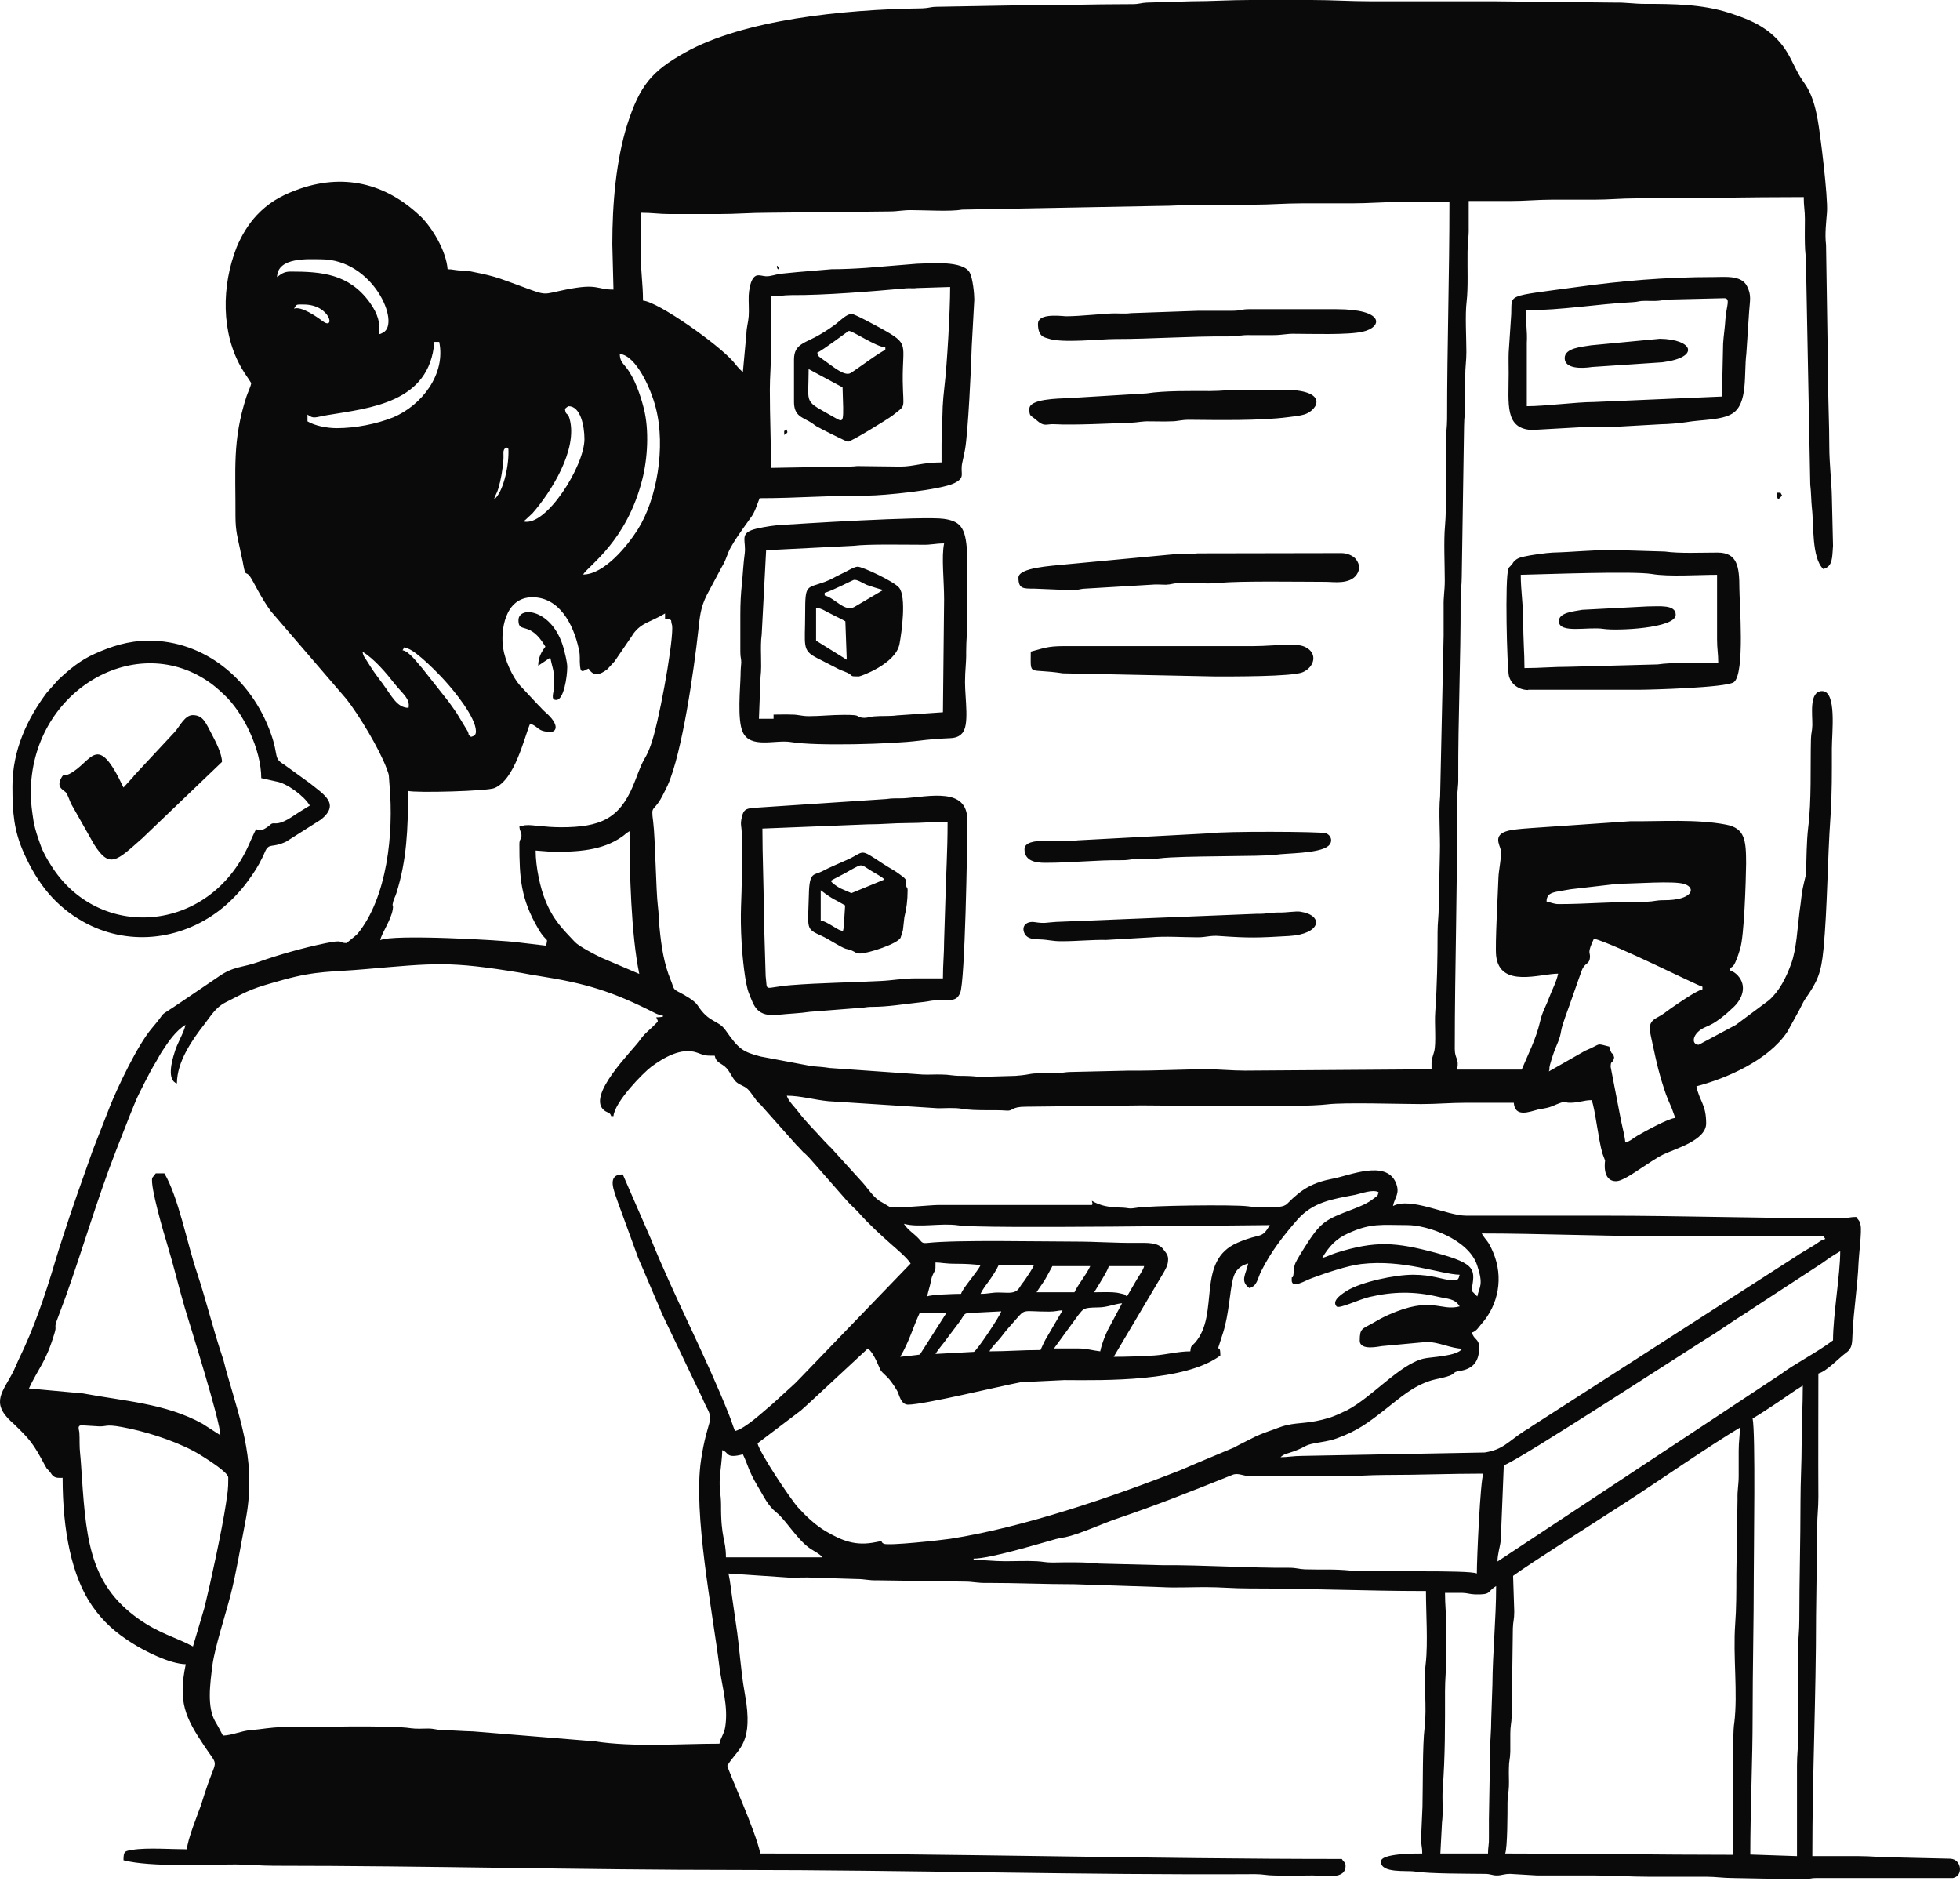 <svg xmlns="http://www.w3.org/2000/svg" width="346" height="332" viewBox="0 0 346 332" fill="none"><path fill-rule="evenodd" clip-rule="evenodd" d="M262.676 327.159H254.268L254.555 321.715C254.801 319.777 254.555 317.793 254.678 315.809C255.13 309.765 255.089 304.644 255.089 298.6C255.089 296.293 255.294 295.001 255.294 292.787C255.294 290.849 255.294 288.911 255.294 286.974C255.294 284.667 255.089 283.329 255.089 281.16H258.124C259.19 281.206 259.313 281.391 260.461 281.437C263.374 281.483 262.389 281.022 264.112 279.961C264.112 285.728 263.497 291.68 263.456 297.401L263.25 303.445C263.25 305.705 263.045 306.997 263.045 309.258L262.84 321.115C262.84 322.176 262.84 323.238 262.84 324.253C262.881 325.637 262.676 325.96 262.676 327.159ZM127.493 255.969C128.723 256.339 128.026 257.538 131.143 256.708C132.127 258.784 132.086 259.522 133.727 262.29C134.916 264.274 135.532 265.75 137.09 266.996C138.608 268.196 140.658 271.61 142.791 273.179C143.447 273.686 144.719 274.24 145.17 274.886H128.149C128.149 271.656 127.247 271.61 127.288 265.658C127.288 263.767 126.919 262.705 127.083 260.814C127.165 259.43 127.493 257.446 127.493 255.969ZM260.708 277.746C259.395 277.054 241.923 277.562 238.56 277.239C235.279 276.916 233.351 277.1 230.357 277.008C229.25 276.962 228.88 276.731 227.568 276.731C220.226 276.777 212.516 276.224 205.174 276.27L194.018 275.993C191.885 275.716 188.235 275.762 185.815 275.808C184.503 275.808 184.052 275.624 183.026 275.578C181.263 275.485 179.212 275.578 177.448 275.578C175.316 275.578 174.003 275.347 171.87 275.347V275.116C174.782 275.116 183.108 272.579 186.43 271.656C186.923 271.518 187.702 271.379 188.071 271.333C190.614 270.779 194.387 269.026 197.053 268.103C204.395 265.612 210.383 263.213 217.519 260.352C218.627 259.891 219.365 260.583 220.924 260.583C226.009 260.583 231.095 260.583 236.222 260.583C239.298 260.583 241.677 260.352 244.63 260.352C250.618 260.352 255.95 260.122 261.856 260.122C261.323 261.229 260.708 275.116 260.708 277.746ZM305.947 322.084V327.39C292.412 327.39 279.369 327.159 265.711 327.159C266.121 326.19 266.121 319.916 266.121 318.209C266.121 316.824 266.327 316.548 266.368 315.302C266.409 314.287 266.327 313.18 266.368 312.118C266.368 310.78 266.573 310.596 266.614 309.212C266.614 308.151 266.614 307.09 266.614 306.028C266.614 304.552 266.819 304.275 266.86 302.891L267.065 287.389C267.106 286.143 267.311 285.912 267.311 284.482L267.106 278.161C269.69 276.224 282.937 267.827 287.121 265.105C292.822 261.414 301.722 255.231 307.136 252.002C307.136 253.616 306.931 254.355 306.931 256.108C306.931 257.584 306.931 259.014 306.931 260.491C306.931 262.198 306.685 262.844 306.726 264.597L306.521 277.931C306.521 280.976 306.521 283.929 306.316 286.651C305.905 292.372 306.808 298.831 306.152 304.137C305.782 305.89 305.947 319.177 305.947 322.084ZM14.457 251.586L17.492 251.771C19.133 251.817 18.517 251.217 22.988 252.186C26.843 253.017 32.093 254.77 35.415 256.846C36.277 257.4 40.296 259.845 40.296 260.814C40.296 263.167 40.173 263.305 39.886 265.428C39.23 269.857 37.179 279.361 36.113 283.698L34.062 290.618C31.068 289.004 28.156 288.358 24.547 285.82C15.4 279.407 15.154 270.918 14.293 258.369C14.211 256.984 14.047 256.062 14.047 254.77C14.047 254.078 14.047 253.524 14.006 252.832C13.924 252.232 13.596 251.586 14.457 251.586ZM317.143 327.621L308.982 327.344C308.982 319.685 309.392 310.688 309.392 302.937C309.392 294.54 309.597 286.605 309.597 277.977C309.597 273.64 309.925 252.97 309.392 250.387C310.95 249.464 312.222 248.587 313.78 247.572C315.298 246.557 316.733 245.496 318.251 244.574C318.251 248.172 318.046 251.033 318.046 254.724C318.046 258.461 317.841 261.367 317.841 265.151C317.841 272.21 317.636 278.761 317.636 285.959C317.636 287.896 317.431 289.142 317.431 290.803V306.813C317.431 308.474 317.225 309.673 317.225 311.657V327.621H317.143ZM165.144 238.991C165.718 238.022 166.538 237.192 167.195 236.223L169.286 233.454C170.517 231.84 169.779 231.747 172.24 231.701L176.751 231.471C176.587 232.209 172.404 238.483 171.911 238.622L165.144 238.991ZM158.91 239.498C159.238 239.452 162.232 239.175 162.396 239.083L167.072 231.747H162.355C161.248 234.1 160.468 236.915 158.91 239.498ZM183.683 238.299C184.011 237.607 184.216 237.053 184.585 236.407L187.579 231.286C186.636 231.332 186.389 231.517 185.2 231.517C180.483 231.517 181.058 230.917 179.335 232.901C178.474 233.916 177.735 234.654 176.915 235.761C176.136 236.822 175.275 237.468 174.659 238.53C177.817 238.53 180.36 238.299 183.683 238.299ZM198.079 230.04L195.987 233.962C195.331 235.069 194.51 237.099 194.223 238.53C192.952 238.391 191.803 238.022 190.368 238.022C188.932 238.022 187.497 238.022 186.061 238.022L190.327 232.163C191.311 230.963 191.188 230.825 193.813 230.778C195.495 230.778 196.643 230.179 198.079 230.04ZM198.94 228.841C198.243 228.333 198.776 228.564 197.915 228.333C197.381 228.195 197.094 228.149 196.397 228.103C195.331 228.056 194.223 228.103 193.157 228.103C193.69 227.18 195.536 224.365 195.741 223.489H201.975C201.811 224.227 200.868 225.473 200.498 226.165L198.94 228.841ZM189.671 228.103H182.985C183.436 227.364 183.97 226.672 184.462 225.888C184.954 225.057 185.323 224.319 185.774 223.489H192.46C191.721 225.104 190.45 226.488 189.671 228.103ZM173.101 228.379C173.552 227.41 174.126 226.765 174.741 225.888C175.234 225.196 175.972 224.042 176.3 223.304H182.534C182.124 224.181 181.673 224.781 181.14 225.611C180.812 226.119 180.688 226.257 180.36 226.672C180.073 227.088 179.95 227.41 179.581 227.733C178.884 228.379 177.653 228.149 176.505 228.149C175.111 228.103 174.577 228.379 173.101 228.379ZM169.656 228.379C169.902 227.41 172.527 224.55 173.101 223.304C171.747 223.166 170.681 223.074 168.999 223.074C166.539 223.074 166.21 222.843 165.144 222.843C165.144 224.596 165.144 223.95 164.693 224.965C164.447 225.519 164.447 225.611 164.324 226.211C164.119 227.226 163.873 227.826 163.668 228.841C164.242 228.518 168.507 228.379 169.656 228.379ZM323.583 236.592C323.583 232.163 324.854 224.965 324.854 220.859C324.198 221.228 323.583 221.643 322.926 222.059C322.311 222.474 321.86 222.843 321.204 223.258L310.171 230.456C308.941 231.286 307.751 232.07 306.48 232.855L302.829 235.3C299.302 237.422 267.803 257.999 265.465 258.645L264.932 271.887C264.768 273.271 264.358 274.286 264.358 275.624L314.395 242.543C316.692 240.79 320.712 238.76 323.583 236.592ZM233.392 222.059C234.663 219.936 235.894 218.644 237.945 217.722C242.005 215.83 243.892 216.245 248.485 216.245C251.889 216.245 259.19 218.691 260.749 223.304C261.938 226.857 261.159 227.041 260.79 228.841L259.764 227.826C260.379 224.135 260.831 223.12 253.448 221.136C246.394 219.244 242.825 218.967 235.894 221.136C235.033 221.413 234.13 221.874 233.392 222.059ZM261.569 217.722C262.389 219.106 262.676 218.875 263.579 221.044C265.465 225.473 264.522 230.317 261.528 233.685C260.995 234.285 260.667 234.977 259.846 235.208C260.174 236.546 261.118 236.223 261.118 237.884C261.118 240.467 259.887 241.667 257.673 241.99C256.196 242.221 257.139 242.497 255.376 243.005C254.637 243.236 253.489 243.42 252.71 243.651C249.388 244.666 247.214 246.696 244.425 248.864C241.595 251.079 239.585 252.601 235.976 253.893C235.238 254.17 234.171 254.401 233.31 254.539C229.824 255.093 231.136 255.185 228.347 256.2C227.322 256.569 226.666 256.615 226.05 257.215C227.363 257.215 228.347 256.984 229.906 256.984L262.102 256.385C265.342 255.877 266.121 254.539 269.075 252.601C269.526 252.325 269.854 252.186 270.305 251.817L317.02 221.782C317.882 221.182 318.825 220.674 319.645 220.167C320.096 219.89 320.425 219.706 320.876 219.383C321.409 219.013 321.573 218.875 322.229 218.691C321.778 217.998 321.86 218.183 320.753 218.183H291.879C281.994 218.183 271.453 217.722 261.569 217.722ZM159.566 216.015C160.222 217.076 161.33 217.722 162.191 218.644C162.765 219.244 162.683 219.521 163.832 219.383C168.958 218.829 183.601 219.152 189.712 219.152C193.649 219.152 196.93 219.429 200.704 219.383C202.344 219.383 204.436 219.244 205.338 220.49C205.83 221.136 206.281 221.551 206.199 222.474C206.158 223.35 205.789 223.95 205.461 224.55L196.602 239.498C199.145 239.498 201.196 239.406 203.698 239.268C205.83 239.129 207.963 238.53 210.137 238.53C210.219 237.468 210.342 237.699 210.957 237.007C215.428 231.886 210.998 222.52 218.504 219.336C222.687 217.537 222.646 218.829 224.164 216.245C219.365 216.245 173.142 216.937 169.204 216.291C166.087 215.83 162.314 216.753 159.566 216.015ZM228.019 225.934C228.019 224.919 228.142 225.934 228.306 225.104C228.675 223.074 227.937 223.95 230.193 220.351C233.146 215.645 233.884 215.322 238.724 213.477C240.159 212.923 241.349 212.462 242.579 211.493C243.194 210.986 243.153 211.262 243.358 210.432C242.333 209.878 240.323 210.663 239.257 210.893C235.156 211.678 231.792 212.139 229.003 215.322C226.543 218.137 224.41 220.859 222.646 224.365C221.949 225.75 221.949 226.995 220.554 227.364C218.873 226.119 219.898 225.057 220.349 223.027C218.914 223.397 218.012 224.227 217.642 225.796C217.109 227.872 216.945 231.978 215.92 235.208C214.238 240.56 215.428 236.13 215.428 239.268C209.193 243.928 195.044 243.651 187.866 243.605L180.237 243.974C176.3 244.712 163.134 247.942 160.304 247.942C158.992 247.942 158.746 246.142 158.377 245.496C156.818 242.866 156.244 242.866 155.506 241.944C155.26 241.621 154.398 238.945 153.209 238.022L143.776 246.788C142.955 247.526 142.258 248.218 141.397 248.957L133.727 254.77C134.137 256.523 139.51 264.551 140.864 266.073C142.34 267.688 143.899 269.165 145.744 270.272C148.697 271.979 151.035 272.948 154.603 272.21C156.244 271.887 155.219 272.071 155.998 272.487C156.777 272.902 166.333 271.841 167.81 271.61C180.524 269.626 196.151 264.32 208.455 259.476C209.563 259.014 210.506 258.599 211.572 258.138L217.848 255.508C218.832 254.954 219.734 254.539 220.801 253.986C221.826 253.432 222.892 253.017 223.918 252.648C225.107 252.278 225.968 251.817 227.24 251.54C229.455 251.033 231.013 251.356 234.704 250.248C235.689 249.925 236.878 249.372 237.822 248.91C242.169 246.65 247.091 240.836 251.274 239.821C252.505 239.498 257.18 239.452 258.124 238.068C256.155 238.022 253.94 236.869 251.889 236.869L243.933 237.607C243.482 237.653 240.036 238.483 240.036 236.638C240.036 234.469 240.446 234.608 242.251 233.593C243.276 232.993 243.933 232.624 245.04 232.116C252.792 228.656 254.227 231.517 257.673 230.594C256.811 229.164 255.54 229.302 253.817 228.887C249.675 227.918 245.901 227.964 241.759 228.933C239.667 229.44 236.386 231.101 235.935 230.594C234.951 229.487 237.247 228.195 237.781 227.826C240.364 226.257 246.23 225.011 249.47 225.011C252.956 225.011 254.719 225.934 256.401 225.98C257.385 226.026 257.467 225.842 257.673 225.011C254.227 224.919 247.788 222.243 240.282 223.12C237.863 223.397 233.966 224.734 231.71 225.565C230.357 226.026 228.019 227.595 228.019 225.934ZM138.69 193.961L138.772 194.053C138.731 194.053 138.649 194.007 138.69 193.961ZM32.749 180.904C31.109 181.873 29.714 183.857 28.648 185.518C28.279 186.071 27.992 186.625 27.623 187.271C26.884 188.471 26.228 189.716 25.572 191.008C24.916 192.346 24.342 193.361 23.767 194.791C22.578 197.652 21.594 200.328 20.445 203.188C17.164 211.585 14.621 220.444 11.545 229.025L9.945 233.316C9.576 234.469 10.027 234.054 9.617 235.346C8.1 240.467 6.787 241.482 5.106 245.081L14.662 245.958C21.758 247.296 29.263 247.711 35.744 251.31L38.902 253.34C38.861 250.71 33.447 233.639 32.627 230.871C31.56 227.226 30.658 223.396 29.509 219.613C28.976 217.906 26.433 209.232 26.884 207.894L27.5 207.11H29.017C31.478 211.262 33.037 219.475 34.759 224.596C36.4 229.533 37.589 234.516 39.23 239.406C39.599 240.467 39.722 241.252 40.05 242.359C42.757 251.771 45.3 258.553 43.29 268.703C42.429 273.132 41.773 277.331 40.706 281.529C39.804 285.036 37.917 290.803 37.507 293.894C37.097 297.17 36.482 301.322 38.04 303.952C38.492 304.69 38.943 305.567 39.353 306.351C41.034 306.305 42.511 305.521 44.316 305.382C46.12 305.244 47.884 304.875 49.688 304.875C54.651 304.875 68.801 304.46 72.575 305.059C73.559 305.198 74.543 305.106 75.528 305.106C76.717 305.106 76.881 305.336 78.112 305.382C80.203 305.429 81.557 305.567 83.525 305.613L104.976 307.366C111.866 308.427 120.069 307.782 127.001 307.782C127.247 306.628 127.821 306.074 128.026 304.829C128.6 301.184 127.452 297.77 127.001 294.217C125.811 284.528 122.325 267.181 123.76 257.676C124.868 250.341 126.18 251.033 124.704 248.357C124.417 247.803 124.294 247.48 124.048 246.926L117.034 232.255C116.583 231.286 116.296 230.456 115.845 229.487L113.466 223.904C113.015 222.843 112.687 222.197 112.317 221.09L109.118 212.324C108.421 210.247 106.986 207.295 109.939 207.295L114.901 218.691C119.167 229.21 124.499 239.175 128.682 249.695C129.051 250.617 129.379 251.679 129.749 252.601C131.676 252.094 134.711 249.187 136.434 247.757L140.371 244.158C140.74 243.789 140.864 243.651 141.274 243.236L160.755 223.027C160.181 222.059 158.254 220.444 157.31 219.613C155.383 217.906 153.373 216.061 151.65 214.123C150.83 213.2 150.174 212.739 149.395 211.816L143.242 204.803C142.791 204.296 142.586 204.065 142.135 203.65C142.094 203.604 142.053 203.557 142.012 203.557C141.971 203.511 141.93 203.465 141.889 203.465L140.905 202.404C140.863 202.358 140.822 202.312 140.781 202.312L134.752 195.53C133.604 194.146 134.424 195.53 132.661 193.038C131.717 191.7 131.266 191.839 130.241 191.193C129.42 190.685 128.969 189.301 128.272 188.563C127.452 187.64 126.426 187.686 126.18 186.348C124.294 186.348 124.458 186.302 123.022 185.795C120.274 184.826 117.116 186.717 114.983 188.286C113.507 189.393 108.503 194.515 108.298 197.006H107.888C107.683 196.314 107.314 196.452 106.781 196.083C103.212 193.592 111.784 185.333 112.974 183.58C113.835 182.334 114.737 181.781 115.681 180.766C116.214 180.212 116.255 180.443 115.845 179.566C116.132 179.566 116.378 179.566 116.665 179.52C117.116 179.428 116.87 179.52 117.116 179.335C116.624 179.197 116.091 179.059 115.64 178.828C108.052 174.952 103.376 173.568 95.173 172.276C94.189 172.138 93.246 171.953 92.015 171.723C79.26 169.6 76.799 170.016 64.372 171.077C58.671 171.584 55.964 171.308 50.099 172.922C44.48 174.491 44.357 174.583 39.722 176.982C38.04 177.859 37.179 179.382 36.031 180.858C33.98 183.488 31.232 187.363 31.232 191.239C29.427 190.685 30.33 187.271 30.781 185.887C31.273 184.088 32.421 182.427 32.749 180.904ZM273.422 189.117C273.668 188.471 273.381 188.84 273.627 187.917C273.75 187.456 273.955 186.81 274.119 186.302C274.858 184.088 275.309 183.719 275.596 181.919C275.801 180.766 276.744 178.367 277.154 177.167C277.893 175.137 278.508 173.245 279.246 171.261C279.82 169.785 280.641 170.339 280.682 168.816C280.682 168.032 280.189 168.216 281.379 165.679C285.193 166.694 299.384 173.845 300.533 174.168V174.629C299.384 174.906 296.226 177.121 295.078 177.905C293.683 178.874 293.97 178.828 292.371 179.705C290.976 180.489 291.14 181.504 291.468 183.073C292.043 185.702 292.494 188.009 293.232 190.501C293.642 191.793 293.929 192.808 294.421 194.007C294.668 194.607 294.873 195.022 295.119 195.622C295.324 196.129 295.529 196.821 295.734 197.329C294.503 197.421 290.402 199.682 289.049 200.466C288.31 200.882 287.818 201.435 286.916 201.666C286.834 200.605 286.424 199.082 286.178 197.883L284.332 188.332C284.332 187.04 284.66 187.917 284.947 186.671C284.701 185.656 284.701 186.21 284.455 185.795C284.209 185.333 284.209 185.241 284.086 184.734C281.543 184.088 282.855 184.226 279.82 185.472L273.422 189.117ZM275.145 159.589C274.324 159.589 273.668 159.266 273.012 159.127C273.053 157.374 274.365 157.513 277.318 156.959L285.726 155.99C288.72 155.99 295.447 155.436 297.333 156.036C299.507 156.728 298.769 158.943 293.683 158.897C292.33 158.897 292.002 159.127 290.689 159.173C285.07 159.127 280.148 159.589 275.145 159.589ZM94.558 150.131L97.552 150.361C101.9 150.361 106.288 150.177 109.816 147.685C110.349 147.316 110.431 147.132 111.128 146.716C111.128 153.914 111.415 164.987 112.851 171.907L106.165 169.047C105.181 168.585 102.228 167.063 101.49 166.279C99.275 163.926 97.634 162.357 96.24 158.851C95.419 156.867 94.558 153.13 94.558 150.131ZM63.962 115.02C66.053 116.266 68.186 118.803 69.662 120.695C71.18 122.587 72.41 123.325 72.123 124.94C70.073 124.94 69.17 122.863 67.53 120.649C66.832 119.68 66.258 118.988 65.602 117.973L64.249 115.851C64.043 115.435 64.085 115.297 63.962 115.02ZM84.017 129.092C84.017 126.647 80.203 121.987 78.563 120.188C77.496 118.988 73.6 114.974 71.959 114.466C71.098 114.236 71.549 114.051 71.057 114.789C72.164 114.882 73.764 117.096 74.625 118.065L79.178 123.832C79.711 124.571 80.08 125.078 80.613 125.862L82.541 129.046C82.992 130.015 82.377 129.461 83.156 130.061C83.607 129.922 84.017 129.83 84.017 129.092ZM99.07 146.024C105.919 146.024 109.282 144.548 111.743 138.735C112.441 137.12 112.933 135.413 113.753 133.983C114.245 133.152 114.491 132.598 114.86 131.583C116.214 127.939 118.675 114.559 118.675 110.914C118.675 109.991 118.552 110.453 118.47 109.484C117.895 109.161 118.224 109.253 117.403 109.253V108.284C114.696 109.899 113.302 109.853 111.784 111.883C111.743 111.929 111.702 111.975 111.702 112.021C111.661 112.067 111.62 112.113 111.62 112.16L108.626 116.543C108.585 116.589 108.544 116.635 108.544 116.681L107.232 118.111C105.919 119.126 104.812 119.495 103.91 118.019C103.171 118.25 102.515 119.08 102.392 117.558C102.269 116.266 102.474 115.897 102.187 114.605C101.203 110.083 98.701 105.424 93.984 105.424C89.021 105.424 88.365 111.468 88.816 114.374C89.144 116.589 90.457 119.449 91.769 120.972L95.091 124.524C95.543 124.94 95.707 125.216 96.24 125.678C98.865 127.939 98.209 129.184 97.224 129.184C94.804 129.184 95.091 128.169 93.574 127.754C92.507 130.292 90.908 137.581 87.299 139.104C86.027 139.657 73.518 139.98 72.041 139.611C72.041 146.393 71.795 151.838 69.991 157.605C69.785 158.297 69.539 158.62 69.416 159.127C69.129 160.235 69.498 159.45 69.334 160.511C69.047 162.403 67.407 164.618 67.12 165.956C69.211 164.848 88.734 165.956 91.318 166.325L96.404 166.925C96.773 165.217 96.568 166.602 95.009 163.926C91.933 158.666 91.687 154.975 91.687 149.023C91.687 147.962 92.097 148.239 92.056 147.362C92.015 146.763 91.769 146.855 91.687 145.886C92.59 145.794 92.179 145.655 92.959 145.655C93.943 145.563 96.076 146.024 99.07 146.024ZM87.217 88.168C87.381 87.43 87.709 87.153 87.996 86.138C88.242 85.308 88.365 84.708 88.529 83.831C88.652 83.185 88.816 81.894 88.857 81.294C88.98 79.956 88.611 79.541 89.349 78.941C89.719 79.218 89.76 78.987 89.76 79.679C89.801 82.632 88.734 87.015 87.217 88.168ZM99.726 72.159C99.89 72.02 100.259 71.697 100.382 71.697C102.433 71.697 103.171 75.065 103.171 77.511C103.171 82.263 96.363 93.059 92.425 92.044C92.713 91.767 92.425 92.044 92.795 91.721L93.984 90.614C97.224 86.923 102.064 79.356 100.546 73.912C100.177 72.62 99.931 73.543 99.726 72.159ZM109.405 62.47C109.446 63.762 109.939 64.085 110.513 64.823C112.03 66.714 113.056 69.713 113.671 72.159C114.614 75.942 114.327 80.925 113.384 84.616C110.636 95.504 103.992 99.749 102.925 101.41C106.616 101.41 110.718 96.427 112.605 93.428C115.927 88.168 117.567 78.941 115.763 71.974C114.901 68.56 112.276 62.747 109.405 62.47ZM59.45 75.573C57.604 75.573 55.513 75.111 54.282 74.373V73.174C55.389 74.004 55.594 73.635 57.809 73.266C65.315 72.02 75.856 71.097 76.676 60.347H77.537C78.727 66.022 74.461 71.559 69.375 73.681C66.463 74.835 62.772 75.573 59.45 75.573ZM166.21 78.479V81.617C162.806 81.617 161.33 82.355 158.91 82.355L151.322 82.263C150.584 82.355 149.969 82.355 149.23 82.355L136.106 82.586C136.106 77.88 135.901 73.635 135.901 68.791C135.901 66.484 136.106 64.592 136.106 62.008V52.32C137.541 52.32 138.198 52.089 139.756 52.089C145.498 52.135 153.865 51.443 160.017 50.889C160.632 50.843 161.289 50.935 161.904 50.843L167.728 50.659C167.728 54.857 167.195 64.361 166.703 68.421C166.58 69.483 166.456 70.821 166.415 71.743C166.374 74.142 166.21 75.896 166.21 78.479ZM51.903 54.488C52.395 53.658 52.231 53.75 53.626 53.75C58.343 53.75 59.286 58.456 56.907 56.657C55.882 55.872 53.134 53.981 51.903 54.488ZM48.909 48.906C49.606 48.398 50.099 47.937 51.288 47.937C56.825 47.937 61.583 48.352 65.233 53.335C68.514 57.81 65.725 59.748 67.653 58.687C70.729 57.026 65.889 45.768 56.661 45.768C54.528 45.768 48.991 45.307 48.909 48.906ZM131.143 65.653C130.446 65.146 129.995 64.454 129.379 63.762C126.714 60.717 116.214 53.288 113.507 53.058C113.507 50.059 113.097 47.752 113.097 44.569V37.556C115.147 37.556 116.296 37.786 118.265 37.786C121.136 37.786 124.007 37.786 126.878 37.786C130.036 37.786 132.415 37.556 135.491 37.556L157.023 37.325C158.582 37.325 159.402 37.048 161.125 37.094C163.503 37.094 167.728 37.371 169.861 37.002L204.19 36.356C207.225 36.356 209.522 36.126 212.598 36.126C215.551 36.126 218.463 36.126 221.416 36.126C224.246 36.126 226.748 35.895 229.824 35.895C232.777 35.895 235.689 35.895 238.642 35.895C241.636 35.895 243.933 35.664 247.05 35.664C250.003 35.664 252.915 35.664 255.868 35.664C255.868 48.629 255.458 60.947 255.458 73.912C255.458 75.527 255.212 76.588 255.253 78.526C255.253 82.309 255.376 89.829 255.089 92.828C254.843 95.366 255.048 99.749 255.048 102.471C255.048 104.362 254.801 105.239 254.843 107.085C254.843 108.792 254.843 110.499 254.843 112.16L254.227 140.534C253.94 143.395 254.268 147.408 254.186 150.454L253.981 159.912C253.981 161.803 253.776 162.864 253.776 164.525C253.776 169.185 253.694 173.937 253.366 178.597C253.202 180.766 253.571 184.18 253.161 185.656C252.669 187.456 252.71 186.533 252.71 188.747L219.775 188.978C217.314 188.978 215.633 188.747 213.09 188.747C208.25 188.747 203.985 189.024 199.309 188.978L189.178 189.209C187.907 189.209 187.251 189.486 185.733 189.44C180.853 189.393 182.821 189.624 179.253 189.901L172.855 190.085C171.87 189.947 170.886 189.901 169.574 189.901C168.138 189.901 167.523 189.67 166.333 189.67C165.185 189.624 163.996 189.716 162.888 189.67L146.482 188.517C145.334 188.332 144.391 188.286 143.324 188.194L134.26 186.487C131.143 185.656 130.446 185.241 128.067 181.827C126.755 179.981 125.196 180.627 123.145 177.444C122.571 176.567 120.848 175.644 119.987 175.183C118.675 174.537 119.003 174.445 118.429 173.061C117.198 170.108 116.747 167.063 116.419 163.695C116.296 162.542 116.296 161.157 116.132 159.912C115.804 157.282 115.681 148.054 115.312 145.102C114.86 141.687 115.353 143.81 117.239 139.888C117.485 139.381 117.649 139.104 117.854 138.642C120.438 132.875 122.53 118.065 123.268 111.329C123.555 108.699 123.678 107.223 124.786 105.008L127.37 100.164C128.067 99.01 128.067 98.734 128.6 97.442C129.379 95.504 132.661 91.306 132.948 90.752C133.481 89.737 133.686 88.953 134.096 87.938C140.822 87.938 146.564 87.43 153.25 87.476C155.834 87.476 166.046 86.507 168.507 85.262C170.517 84.247 169.451 83.647 169.861 81.709C170.025 81.017 170.189 80.14 170.353 79.356C170.886 76.449 171.46 64.592 171.542 61.086L171.993 52.873C171.993 51.904 171.747 49.275 171.214 48.167C170.066 45.907 164.119 46.506 161.863 46.553L152.84 47.291C150.748 47.429 148.779 47.521 146.811 47.521L140.781 48.029C139.592 48.121 139.141 48.213 137.992 48.306C136.967 48.398 136.065 48.813 135.203 48.767C134.137 48.675 133.481 48.213 132.825 49.321C132.456 49.92 132.209 51.258 132.168 52.181C132.127 53.335 132.25 54.673 132.168 55.826C132.086 56.98 131.799 57.625 131.758 58.963L131.143 65.653ZM108.093 43.138L108.298 51.12C105.222 51.12 105.632 49.967 99.89 51.12C95.748 51.95 96.691 52.273 92.344 50.659C91.031 50.151 89.677 49.69 88.283 49.182C86.93 48.721 85.33 48.352 83.894 48.075C82.992 47.89 82.582 47.752 81.598 47.752C80.367 47.752 79.957 47.521 79.014 47.521C78.768 44.292 76.307 40.185 74.215 38.156C74.174 38.109 74.133 38.063 74.092 38.063C68.145 32.434 60.598 30.404 52.19 33.588C49.36 34.649 47.31 35.895 45.341 37.971C43.864 39.54 42.634 41.57 41.773 43.646C39.107 50.428 38.984 58.779 42.716 65.1C43.249 66.022 43.864 66.807 44.357 67.637C44.193 68.421 43.741 69.252 43.495 70.036C40.993 77.741 41.609 82.955 41.568 91.121C41.568 93.751 41.978 94.997 42.388 96.981C42.593 98.134 42.757 98.503 42.962 99.749C43.372 101.963 43.372 100.671 44.151 101.779C44.767 102.655 46.038 105.47 47.802 107.869L61.132 123.371C63.264 126.047 66.956 132.137 68.268 135.69C68.801 137.074 68.596 136.797 68.76 138.55C69.539 147.224 68.309 158.435 63.141 164.802C63.018 164.987 61.172 166.463 61.172 166.463C59.655 166.463 60.967 165.771 57.358 166.509C53.585 167.294 49.278 168.493 45.669 169.785C42.757 170.846 41.239 170.477 38.41 172.507L32.216 176.706C27.09 180.212 30.043 177.721 26.802 181.504C24.259 184.503 20.773 191.885 19.42 195.253L16.385 203.004C14.539 208.217 12.694 213.339 10.971 218.737C10.561 220.029 10.11 221.366 9.74 222.658C7.977 228.61 5.967 234.562 3.26 240.052L2.399 241.99C0.594 245.589 -1.744 247.48 1.989 250.94L2.358 251.263C5.27 254.078 5.844 254.724 7.977 258.738C8.387 259.476 8.1 258.968 8.551 259.522C8.838 259.845 8.633 259.614 8.879 259.891C8.879 259.891 9.084 260.168 9.166 260.306C9.699 260.952 10.233 260.86 11.053 260.86C11.053 270.134 12.652 278.3 16.303 283.513C18.271 286.328 20.404 288.173 23.234 289.973C25.531 291.449 30.002 293.71 32.791 293.756C31.396 300.446 32.709 303.168 36.072 308.197C38.492 311.842 38.328 310.365 36.769 314.702C36.277 316.086 35.949 317.147 35.498 318.578C34.8 320.562 33.119 324.622 32.996 326.421C30.371 326.421 25.9 326.098 23.398 326.513C22.045 326.744 21.799 326.698 21.799 328.359C26.597 329.604 36.482 329.097 41.609 329.097C43.946 329.097 45.751 329.328 48.294 329.328C75.569 329.328 102.597 330.066 129.872 330.066C160.427 330.066 191.024 330.989 221.58 330.804C223.015 330.804 223.631 331.035 224.82 331.035C227.076 331.127 229.455 331.035 231.71 331.035C233.925 331.035 237.534 331.865 237.534 329.328C237.534 328.728 237.165 328.636 236.878 328.128C202.631 328.128 168.343 327.159 134.219 327.159C133.358 323.053 128.641 312.857 128.395 311.657C130.077 308.797 132.743 308.151 131.758 300.63C131.635 299.8 131.512 299.108 131.389 298.37C130.815 295.278 130.487 290.249 129.954 286.881C129.708 285.267 129.503 283.836 129.297 282.314C129.051 280.745 128.928 279.176 128.6 277.746L139.551 278.484C140.863 278.484 142.34 278.392 143.652 278.484L151.199 278.715C152.717 278.715 153.291 278.992 154.849 278.946L170.353 279.176C171.788 279.176 172.568 279.453 174.208 279.407C179.581 279.407 184.339 279.638 189.712 279.638L205.01 280.145C207.43 280.284 210.301 280.145 212.762 280.145C215.51 280.145 217.642 280.376 220.513 280.376C231.013 280.376 241.144 280.837 251.725 280.837C251.725 284.621 252.095 290.065 251.684 293.617C251.274 296.939 251.93 301.322 251.479 305.013C251.11 307.966 251.192 315.302 251.11 318.901L250.864 324.483C250.864 325.821 251.069 325.913 251.069 327.159C249.962 327.159 243.769 327.113 243.769 328.589C243.769 330.712 248.28 330.112 249.757 330.343C252.464 330.758 259.108 330.712 262.102 330.758C263.209 330.758 263.374 331.035 264.235 331.035C265.137 331.035 265.424 330.758 266.614 330.758L271.33 331.035C274.694 331.035 278.057 331.035 281.461 331.035C284.701 331.035 287.695 331.265 291.14 331.265C294.503 331.265 297.908 331.265 301.271 331.265C302.911 331.265 304.142 331.496 305.987 331.496L318.292 331.727C319.03 331.773 319.563 331.496 320.63 331.496H344.746C346.633 331.127 346.305 328.22 344.336 328.082L334.41 327.851C332.032 327.851 330.391 327.621 327.971 327.621H319.932C319.932 313.318 320.589 299.615 320.589 285.267L320.794 269.534C320.794 267.411 320.999 266.304 320.999 264.228C320.958 256.984 320.999 249.695 320.999 242.451C322.557 241.99 324.526 239.775 325.92 238.76C327.069 237.93 326.946 236.915 327.028 235.392C327.233 231.148 327.93 226.995 328.094 222.797C328.135 221.597 328.668 217.445 328.463 216.338C328.258 215.322 328.094 215.461 327.684 214.815C326.454 214.815 326.208 215.046 324.895 215.046C310.745 215.046 296.964 214.584 282.937 214.584H258.821C255.417 214.584 249.018 211.216 245.901 212.877C246.229 211.262 247.214 210.663 246.394 208.725C244.63 204.665 238.15 207.525 235.361 208.033C231.751 208.725 229.824 209.832 227.24 212.462C226.543 213.154 225.312 213.016 224.164 213.108C222.687 213.2 221.375 213.062 220.267 212.923C217.848 212.6 202.754 212.785 200.539 213.2C199.104 213.431 199.391 213.2 197.915 213.154C195.7 213.108 194.223 212.831 192.747 211.954C192.993 213.108 192.911 212.324 192.747 212.693H165.595C164.406 212.693 157.72 213.339 157.105 213.062L155.629 212.185C154.316 211.539 153.291 209.878 152.307 208.771L146.647 202.542C146.606 202.496 146.564 202.45 146.523 202.45L145.416 201.297C143.94 199.636 142.258 198.021 140.905 196.222C140.33 195.437 139.141 194.33 138.895 193.407C141.274 193.407 143.817 194.146 146.236 194.376L165.595 195.622C166.99 195.622 168.466 195.483 169.82 195.714C172.24 196.129 175.521 195.853 177.735 196.037C178.884 196.129 178.433 195.345 181.099 195.345L201.565 195.114C208.127 195.114 229.537 195.53 234.335 194.93C237.288 194.561 247.214 194.884 250.864 194.884C253.776 194.884 255.909 194.653 258.821 194.653C261.61 194.653 264.399 194.653 267.229 194.653C267.434 197.329 270.018 196.222 271.494 195.853C272.11 195.714 272.93 195.622 273.504 195.437C274.119 195.253 274.611 194.976 275.268 194.745C276.744 194.192 275.965 194.653 277.113 194.653C278.754 194.653 279.574 194.192 280.969 194.192C281.584 195.622 282.158 201.251 282.896 203.65C282.978 203.927 283.348 204.803 283.348 204.849C283.348 204.895 282.732 208.494 285.275 208.494C286.424 208.494 288.638 206.879 289.582 206.28C290.894 205.449 292.207 204.48 293.601 203.788C295.693 202.773 301.189 201.297 301.189 198.298C301.189 194.93 300.04 194.468 299.466 191.746C304.716 190.362 312.099 187.225 315.503 182.15L317.636 178.274C318.005 177.582 318.292 176.89 318.702 176.29C320.835 173.245 321.491 171.815 321.901 167.524C322.598 160.189 322.598 151.745 323.132 144.225C323.419 140.073 323.378 136.289 323.378 132.137C323.378 129.277 324.28 121.987 321.655 121.987C319.317 121.987 319.973 126.139 319.932 128.031C319.891 129.23 319.727 129.23 319.686 130.43C319.563 135.413 319.809 141.272 319.194 146.117C318.907 148.608 318.907 151.469 318.825 153.96C318.784 155.021 318.292 155.852 318.005 158.343C317.882 159.358 317.841 159.819 317.677 160.881C317.307 163.787 317.143 167.524 316.2 170.108C315.298 172.599 314.108 174.952 312.263 176.567L306.439 180.904L299.876 184.411C298.482 184.411 298.687 182.334 301.025 181.319C302.296 180.766 302.665 180.535 303.732 179.751C304.593 179.105 305.249 178.505 306.029 177.767C307.546 176.337 308.448 174.076 306.808 172.23C306.439 171.815 305.987 171.492 305.454 171.308V170.846C306.07 170.616 306.275 170.016 306.521 169.416C306.767 168.862 306.972 168.17 307.177 167.524C307.915 165.264 308.202 155.436 308.243 152.484C308.243 148.285 308.038 146.209 304.716 145.563C299.425 144.548 293.273 145.009 287.777 144.963L270.346 146.163C269.526 146.209 267.926 146.347 266.983 146.486C263.168 147.086 264.809 149.116 264.932 150.084C265.096 151.33 264.563 153.591 264.522 154.883C264.44 157.559 263.907 166.786 264.112 168.678C264.727 174.491 271.905 171.861 275.063 171.861C274.734 173.384 273.996 174.676 273.463 176.106C272.889 177.674 272.233 178.643 271.863 180.35C271.166 183.349 269.772 186.071 268.623 188.794H257.221C257.632 186.764 256.811 186.994 256.811 185.149C256.811 170.431 257.303 155.898 257.221 141.318C257.221 139.565 257.467 138.919 257.426 137.212C257.385 126.739 257.878 116.45 257.837 105.977C257.837 104.224 258.042 103.347 258.042 101.871L258.452 75.204C258.452 73.589 258.698 72.712 258.657 70.867C258.657 69.436 258.657 67.96 258.657 66.484C258.657 64.638 258.862 63.762 258.862 62.147C258.862 59.655 258.616 55.549 258.903 53.242C259.19 50.797 259.026 47.337 259.067 44.43C259.067 42.908 259.313 41.893 259.272 40.093C259.272 38.571 259.272 37.048 259.272 35.48C261.692 35.48 264.153 35.48 266.573 35.48C269.28 35.48 271.33 35.249 273.873 35.249C276.375 35.249 278.877 35.249 281.42 35.249C284.127 35.249 286.055 35.018 288.72 35.018C298.892 35.018 308.325 34.788 318.415 34.788C318.415 36.495 318.62 37.094 318.62 38.663C318.62 40.093 318.579 41.57 318.62 43.046C318.62 44.522 318.866 45.399 318.825 47.152L319.563 85.538C319.727 86.83 319.727 88.491 319.85 89.599C320.219 92.597 319.768 98.411 321.86 100.441C323.583 99.979 323.419 98.365 323.583 96.335L323.378 87.615C323.337 85.262 322.926 81.709 322.926 78.895C322.926 74.696 322.721 71.282 322.721 67.037L322.352 43.231C322.106 41.293 322.393 39.078 322.516 37.463C322.721 34.834 321.327 23.53 320.876 21.131C320.425 18.639 319.809 16.471 318.497 14.626C316.405 11.811 316.118 8.858 312.673 5.952C310.458 4.06 307.874 3.137 305.208 2.261C300.492 0.738 295.324 0.692 290.484 0.692C288.392 0.692 286.957 0.415 285.111 0.461L263.784 0.231C256.524 0.231 249.306 0.231 242.046 0.231C238.232 0.231 235.197 0 231.505 0C227.937 0 224.328 0 220.76 0C216.986 0 213.828 0.231 210.219 0.231L202.467 0.461C201.36 0.508 201.155 0.738 199.883 0.738C192.747 0.738 185.897 0.969 178.556 0.969L165.431 1.2C164.242 1.2 164.078 1.43 162.847 1.476C148.738 1.661 131.225 3.506 120.93 9.274C115.024 12.595 112.974 15.041 110.718 22.008C108.749 28.374 108.093 35.849 108.093 43.138ZM166.662 105.839C166.662 102.379 166.169 98.272 166.662 95.919C165.062 95.919 164.406 96.196 162.806 96.15C159.607 96.15 153.25 96.012 150.707 96.335L135.245 97.119L134.465 111.975C134.137 114.328 134.547 117.142 134.26 119.495L133.973 126.877H136.557V126.139C137.623 126.139 138.731 126.093 139.797 126.139C141.028 126.139 141.438 126.416 142.791 126.416C144.924 126.416 146.688 126.185 149.025 126.185C152.471 126.185 150.707 126.508 152.266 126.693C153.127 126.785 153.496 126.508 154.193 126.462C155.67 126.324 157.064 126.462 158.336 126.278L166.456 125.724L166.662 105.839ZM130.692 108.515V115.066C130.692 116.127 130.856 116.174 130.856 116.958C130.815 117.419 130.733 118.296 130.733 119.172C130.692 121.341 130.118 127.016 131.102 129.184C132.456 132.229 136.844 130.522 139.633 130.984C144.022 131.722 157.433 131.353 162.15 130.753C163.955 130.522 165.718 130.384 167.769 130.292C168.671 130.245 169.327 130.015 169.82 129.461C171.173 128.077 170.353 123.463 170.353 120.372C170.353 118.25 170.599 116.912 170.558 115.066C170.558 112.852 170.763 111.514 170.763 109.484V98.319C170.558 93.474 169.902 92.044 166.621 91.582C163.216 91.075 140.494 92.459 136.967 92.736C135.983 92.828 133.399 93.243 132.579 93.612C130.692 94.397 131.717 95.596 131.471 97.672C131.225 99.426 131.143 101.317 130.979 102.932C130.774 104.87 130.692 106.485 130.692 108.515ZM134.588 146.255L153.086 145.517C155.752 145.517 157.597 145.286 160.181 145.286C162.847 145.286 164.734 145.055 167.277 145.055C167.277 150.407 166.99 154.467 166.867 159.589L166.662 166.14C166.662 168.401 166.456 170.154 166.456 172.692H161.74C159.361 172.692 157.556 173.061 155.506 173.153C150.297 173.43 144.801 173.476 139.592 173.891C134.629 174.306 135.532 175.229 135.162 172.276L134.834 161.25C134.834 156.036 134.588 151.238 134.588 146.255ZM130.938 147.224C130.938 145.701 130.61 145.655 130.979 144.133C131.266 142.979 131.635 142.749 132.866 142.61L156.449 141.042C157.597 140.857 158.418 140.949 159.566 140.903C164.037 140.626 170.763 138.873 170.763 144.779C170.763 149.485 170.353 173.384 169.492 175.275C169.081 176.152 168.712 176.475 167.564 176.521C162.888 176.613 165.595 176.613 161.945 176.982C159.402 177.259 156.695 177.721 153.988 177.721C152.676 177.721 152.43 177.951 151.199 177.951L142.955 178.597C141.151 178.874 139.264 178.92 137.582 179.105C133.522 179.612 133.112 177.536 132.209 175.322C131.512 173.661 131.061 168.724 130.938 166.786C130.569 160.465 130.979 159.312 130.938 154.191V147.224ZM5.434 139.98C5.434 122.218 23.521 111.421 36.605 120.188C37.671 120.88 38.533 121.664 39.476 122.541C42.921 125.678 46.12 132.275 46.12 137.351L48.786 137.95C50.591 138.227 53.708 140.488 54.692 142.195C54.036 142.61 53.585 142.887 52.888 143.302C51.616 144.087 49.935 145.471 48.458 145.332C47.802 145.286 47.843 145.563 47.146 146.024C44.48 147.824 46.12 144.179 43.905 149.162C36.892 164.848 17.328 166.186 8.961 152.668C8.305 151.653 7.526 150.269 7.157 149.162C6.664 147.731 6.254 146.716 5.926 144.963C5.68 143.348 5.434 141.734 5.434 139.98ZM2.194 138.781C2.194 132.368 4.86 126.831 8.223 122.31L10.274 120.003C12.283 118.111 14.17 116.543 16.754 115.389C19.543 114.144 22.578 113.082 26.31 113.082C35.908 113.082 44.357 119.68 47.843 129.553C49.237 133.475 48.212 133.798 50.14 134.951L54.61 138.181C57.194 140.257 60.065 141.872 56.702 144.64L50.509 148.562C48.089 149.715 47.638 148.793 46.9 150.084L46.407 151.192C45.505 153.037 44.89 153.96 43.782 155.482C42.429 157.374 40.542 159.312 38.738 160.696C31.683 166.094 22.373 167.017 14.662 162.68C9.822 159.958 6.664 156.036 4.245 150.638C2.44 146.624 2.194 143.441 2.194 138.781ZM303.978 69.99L281.379 70.959C278.262 70.959 272.766 71.697 269.526 71.697V60.578C269.649 58.318 269.321 56.933 269.321 54.765C275.801 54.765 281.871 53.658 288.269 53.335C289.213 53.288 289.295 53.104 290.402 53.104C291.099 53.104 291.879 53.15 292.576 53.104C293.519 53.058 293.601 52.873 294.709 52.873L304.388 52.643C305.536 52.643 304.757 54.027 304.593 56.287C304.511 57.81 304.265 59.24 304.183 60.67L303.978 69.99ZM266.327 65.884C266.327 64.684 266.286 63.439 266.327 62.239L266.778 55.457C266.942 51.812 265.588 52.412 278.426 50.659C286.137 49.597 293.806 48.906 302.501 48.906C304.552 48.906 307.423 48.536 308.407 50.52C309.228 52.135 308.9 53.058 308.776 54.996L308.284 62.424C307.833 66.022 308.612 71.236 305.823 72.989C303.937 74.189 300.368 74.05 297.703 74.512C296.554 74.696 294.38 74.881 293.273 74.881L284.25 75.388C282.65 75.388 281.092 75.388 279.492 75.388L270.428 75.896C265.588 75.665 266.327 71.328 266.327 65.884ZM268.459 101.456C272.848 101.364 288.228 100.764 291.632 101.317C294.544 101.825 299.917 101.456 303.116 101.456V112.852C303.116 114.605 303.322 115.297 303.322 116.958C300.738 116.958 294.955 116.912 292.617 117.281L277.072 117.696C274.119 117.696 271.905 117.927 269.116 117.927C269.116 115.159 268.869 112.713 268.91 109.668C268.91 106.992 268.459 104.224 268.459 101.456ZM269.772 121.802C268.09 121.802 266.737 120.741 266.368 119.311C266.039 117.927 265.629 101.917 266.286 100.395C266.409 100.072 266.409 100.164 266.573 99.979C266.573 99.979 266.819 99.703 266.901 99.61C267.147 99.334 266.942 99.518 267.188 99.195C267.721 98.595 268.213 98.411 269.116 98.226C270.018 97.996 272.971 97.58 274.119 97.534C277.647 97.442 281.051 97.073 284.66 97.073L293.888 97.35C296.636 97.719 300.081 97.534 303.199 97.534C306.685 97.534 307.054 99.979 307.054 103.855C307.054 106.346 308.079 118.942 306.07 120.418C304.716 121.387 291.345 121.756 289.418 121.756H269.772V121.802ZM21.799 139.012L23.521 137.12C23.562 137.074 23.603 137.028 23.603 136.981L30.863 129.184C31.724 128.215 32.627 126.231 34.021 126.231C35.949 126.231 36.359 127.708 37.507 129.83C38.04 130.845 39.189 133.06 39.189 134.49L25.121 147.962C20.609 151.93 19.379 153.452 16.59 149.023L12.57 141.918C12.283 141.318 12.037 140.488 11.709 139.98C11.381 139.427 9.781 139.15 10.848 137.258C11.34 136.382 11.463 137.028 12.242 136.612C16.303 134.536 17.041 128.907 21.799 139.012ZM179.786 101.963C179.786 103.947 180.606 103.901 182.575 103.901L189.261 104.178C190.409 104.178 190.532 103.947 191.598 103.901L203.246 103.209C204.067 103.117 205.01 103.209 205.83 103.209C206.897 103.163 206.897 102.978 207.963 102.932C208.783 102.886 209.727 102.932 210.547 102.932C211.982 102.932 214.115 103.071 215.469 102.886C218.504 102.517 230.193 102.701 234.212 102.701C235.279 102.701 238.314 103.209 239.503 101.41C240.118 100.487 240.036 99.656 239.421 98.78C238.929 98.088 237.822 97.626 236.796 97.626L211.408 97.672C209.85 97.857 208.168 97.719 206.446 97.903L187.784 99.656C185.774 99.887 179.786 100.164 179.786 101.963ZM183.231 57.164C183.231 59.563 184.544 59.563 185.036 59.748C187.415 60.624 194.264 59.84 196.807 59.84C203.492 59.84 209.809 59.333 216.822 59.379C218.463 59.379 219.16 59.102 220.678 59.148C222.031 59.148 223.425 59.148 224.779 59.148C226.42 59.148 227.117 58.871 228.634 58.917C231.341 58.917 238.027 59.148 240.57 58.548C244.056 57.764 244.548 54.58 235.935 54.58H220.431C219.201 54.58 218.955 54.857 217.642 54.857C215.633 54.857 213.623 54.857 211.613 54.857L199.719 55.272C198.776 55.411 197.75 55.319 196.766 55.319C195.044 55.319 190.86 55.826 188.153 55.826C186.472 55.688 183.231 55.411 183.231 57.164ZM181.96 115.02C181.96 119.542 181.427 117.881 187.62 118.85L214.484 119.403C217.519 119.403 228.06 119.449 229.947 118.665C231.956 117.835 232.736 115.389 230.48 114.236C229.66 113.821 228.757 113.821 227.609 113.821C225.148 113.821 223.549 114.051 221.129 114.051H187.743C184.831 114.051 184.134 114.466 181.96 115.02ZM142.75 65.146C142.75 71.79 141.684 70.452 147.549 73.82C149.025 74.65 148.943 74.512 148.738 68.375L142.75 65.146ZM144.268 62.239C144.473 63.023 144.514 62.885 145.58 63.669C147.098 64.731 149.107 66.484 150.174 65.838C151.445 65.053 155.342 62.101 156.285 61.778V61.316C154.562 61.178 150.584 58.41 149.846 58.41C149.805 58.364 145.006 62.008 144.268 62.239ZM140.166 63.439V70.959C140.166 73.358 141.561 73.635 142.914 74.419C143.488 74.742 143.57 74.881 144.145 75.25C144.678 75.573 149.436 77.972 149.682 77.972C150.215 77.972 156.777 73.958 157.597 73.312C160.017 71.374 159.443 72.389 159.361 67.314C159.279 60.578 160.673 60.809 155.588 57.995C154.644 57.487 150.871 55.411 150.338 55.411C149.477 55.411 148.287 56.61 147.59 57.164C146.729 57.81 145.826 58.41 144.883 58.963C142.258 60.578 140.166 60.578 140.166 63.439ZM181.714 72.159C181.714 73.543 181.878 73.22 182.944 74.142C184.421 75.434 184.626 74.788 186.184 74.881C189.466 75.065 196.233 74.742 199.801 74.604C200.991 74.558 201.565 74.327 203.041 74.373C204.272 74.373 205.502 74.419 206.692 74.373C207.963 74.373 208.455 74.096 209.891 74.096C215.059 74.142 222.4 74.281 227.363 73.635C228.388 73.497 229.496 73.404 230.357 73.127C232.654 72.343 234.704 68.791 226.502 68.791H219.201C217.027 68.791 215.674 69.021 213.623 69.021C210.219 69.021 205.666 68.929 202.385 69.436L188.686 70.267C186.677 70.359 181.714 70.405 181.714 72.159ZM180.853 149.9C180.853 152.022 182.903 152.299 184.503 152.299C189.26 152.299 193.403 151.792 198.079 151.838C199.514 151.838 199.924 151.561 201.278 151.561C202.303 151.561 203.698 151.653 204.682 151.515C208.578 151.007 222.974 151.238 225.23 150.869C226.953 150.592 232.818 150.684 234.458 149.346C235.32 148.654 235.074 147.501 234.089 147.086C233.31 146.763 215.756 146.716 213.664 147.086L190.245 148.331C187.579 148.793 180.853 147.501 180.853 149.9ZM144.063 107.269V113.082L149.477 116.45L149.23 109.668C148.369 109.161 147.672 108.884 146.729 108.376C145.785 107.961 145.211 107.407 144.063 107.269ZM145.58 105.101C147.467 105.608 149.107 108.1 150.83 107.131L155.916 104.132C154.972 103.901 153.988 103.578 153.045 103.255C152.265 102.932 151.281 102.194 150.666 102.379C150.379 102.471 146.934 104.27 145.58 104.639V105.101ZM142.135 108.238C142.135 114.005 141.52 114.743 144.186 116.127L148.328 118.25C148.82 118.434 149.107 118.527 149.6 118.757C150.748 119.311 149.805 119.403 151.609 119.403C151.896 119.403 158.131 117.189 158.787 113.682C159.156 111.744 160.058 105.331 158.705 103.717C157.761 102.609 152.265 100.026 151.404 100.026C150.748 100.026 149.271 100.994 148.492 101.317C147.385 101.825 146.852 102.24 145.621 102.701C142.34 103.901 142.135 103.024 142.135 108.238ZM144.924 162.495C145.908 162.588 147.918 164.202 148.492 164.249C148.738 164.295 148.779 164.71 148.943 163.695L149.189 159.819C147.18 158.62 147.262 158.943 144.883 157.143V162.495H144.924ZM150.297 157.651L156.121 155.252C155.834 154.837 154.48 154.145 153.824 153.729C152.389 152.853 152.224 152.53 151.445 152.899C150.625 153.268 149.682 153.868 148.984 154.237C148.123 154.698 147.426 155.021 146.647 155.482C146.934 155.944 147.754 156.451 148.287 156.774L150.297 157.651ZM151.814 168.309C153.168 168.309 158.5 166.602 158.992 165.494C159.074 165.264 159.197 164.848 159.279 164.572C159.32 164.479 159.402 164.202 159.402 164.11L159.648 161.896C160.017 160.465 160.222 158.897 160.222 157.19C160.222 156.405 160.017 157.005 159.935 156.036C159.853 155.16 160.345 155.805 159.648 154.975C159.484 154.79 158.131 153.822 157.802 153.637C157.023 153.176 156.613 152.945 155.834 152.437C151.568 149.623 152.758 150.315 149.6 151.745C148.082 152.437 146.565 153.037 145.17 153.775C143.693 154.56 142.873 153.775 142.791 157.882C142.627 164.156 142.176 163.879 145.088 165.217C146.236 165.725 148.328 167.155 149.312 167.478C150.01 167.663 149.928 167.57 150.502 167.847C150.953 168.032 151.117 168.309 151.814 168.309ZM187.333 166.14C190.245 166.14 192.583 165.863 195.29 165.91L203.246 165.448C205.625 165.217 208.947 165.448 211.408 165.448C212.967 165.448 213.664 165.079 215.264 165.217C220.513 165.587 222.031 165.54 227.527 165.217C233.228 164.895 233.761 161.573 229.578 160.927C228.757 160.788 227.076 161.111 225.804 161.065C224.287 161.065 223.59 161.342 221.949 161.296L186.43 162.726C184.79 162.818 184.462 163.049 182.698 162.772C181.304 162.542 180.278 163.372 180.812 164.664C181.304 165.817 182.616 165.771 183.559 165.817C185.077 165.863 185.733 166.14 187.333 166.14ZM276.211 63.208C276.211 61.409 279.246 61.224 280.887 60.947L293.027 59.794C298.892 59.886 300.204 63.07 293.478 63.946L281.051 64.777C279.287 65.053 276.211 65.146 276.211 63.208ZM295.816 108.515C295.816 110.914 285.439 111.375 283.06 111.006C280.353 110.591 275.309 111.883 275.186 109.714C275.104 108.1 277.852 107.915 279.328 107.638L290.853 107.038C292.945 107.038 295.816 106.669 295.816 108.515ZM91.523 109.484C91.523 106.854 97.552 107.5 99.48 114.374C99.685 115.159 100.136 116.819 100.136 117.742C100.136 119.449 99.521 123.556 98.209 123.556C97.101 123.556 97.798 122.31 97.798 121.156C97.798 117.881 97.716 118.803 97.142 116.081L95.009 117.512C95.009 116.081 95.543 115.112 96.281 114.144C93.492 109.391 91.523 111.975 91.523 109.484ZM313.903 88.168C313.657 87.615 313.698 87.799 313.698 86.969H314.313L314.601 87.476L313.903 88.168ZM138.444 76.772C139.059 76.311 139.1 76.449 138.854 75.803C138.321 76.265 138.444 75.711 138.444 76.772ZM137.172 47.245C137.213 47.521 137.664 47.752 137.459 47.291C137.377 47.06 137.049 46.599 137.172 47.245ZM200.868 65.884L200.95 65.976C200.58 66.484 201.073 65.976 200.868 66.022V65.884Z" fill="#0A0A0B"></path></svg>